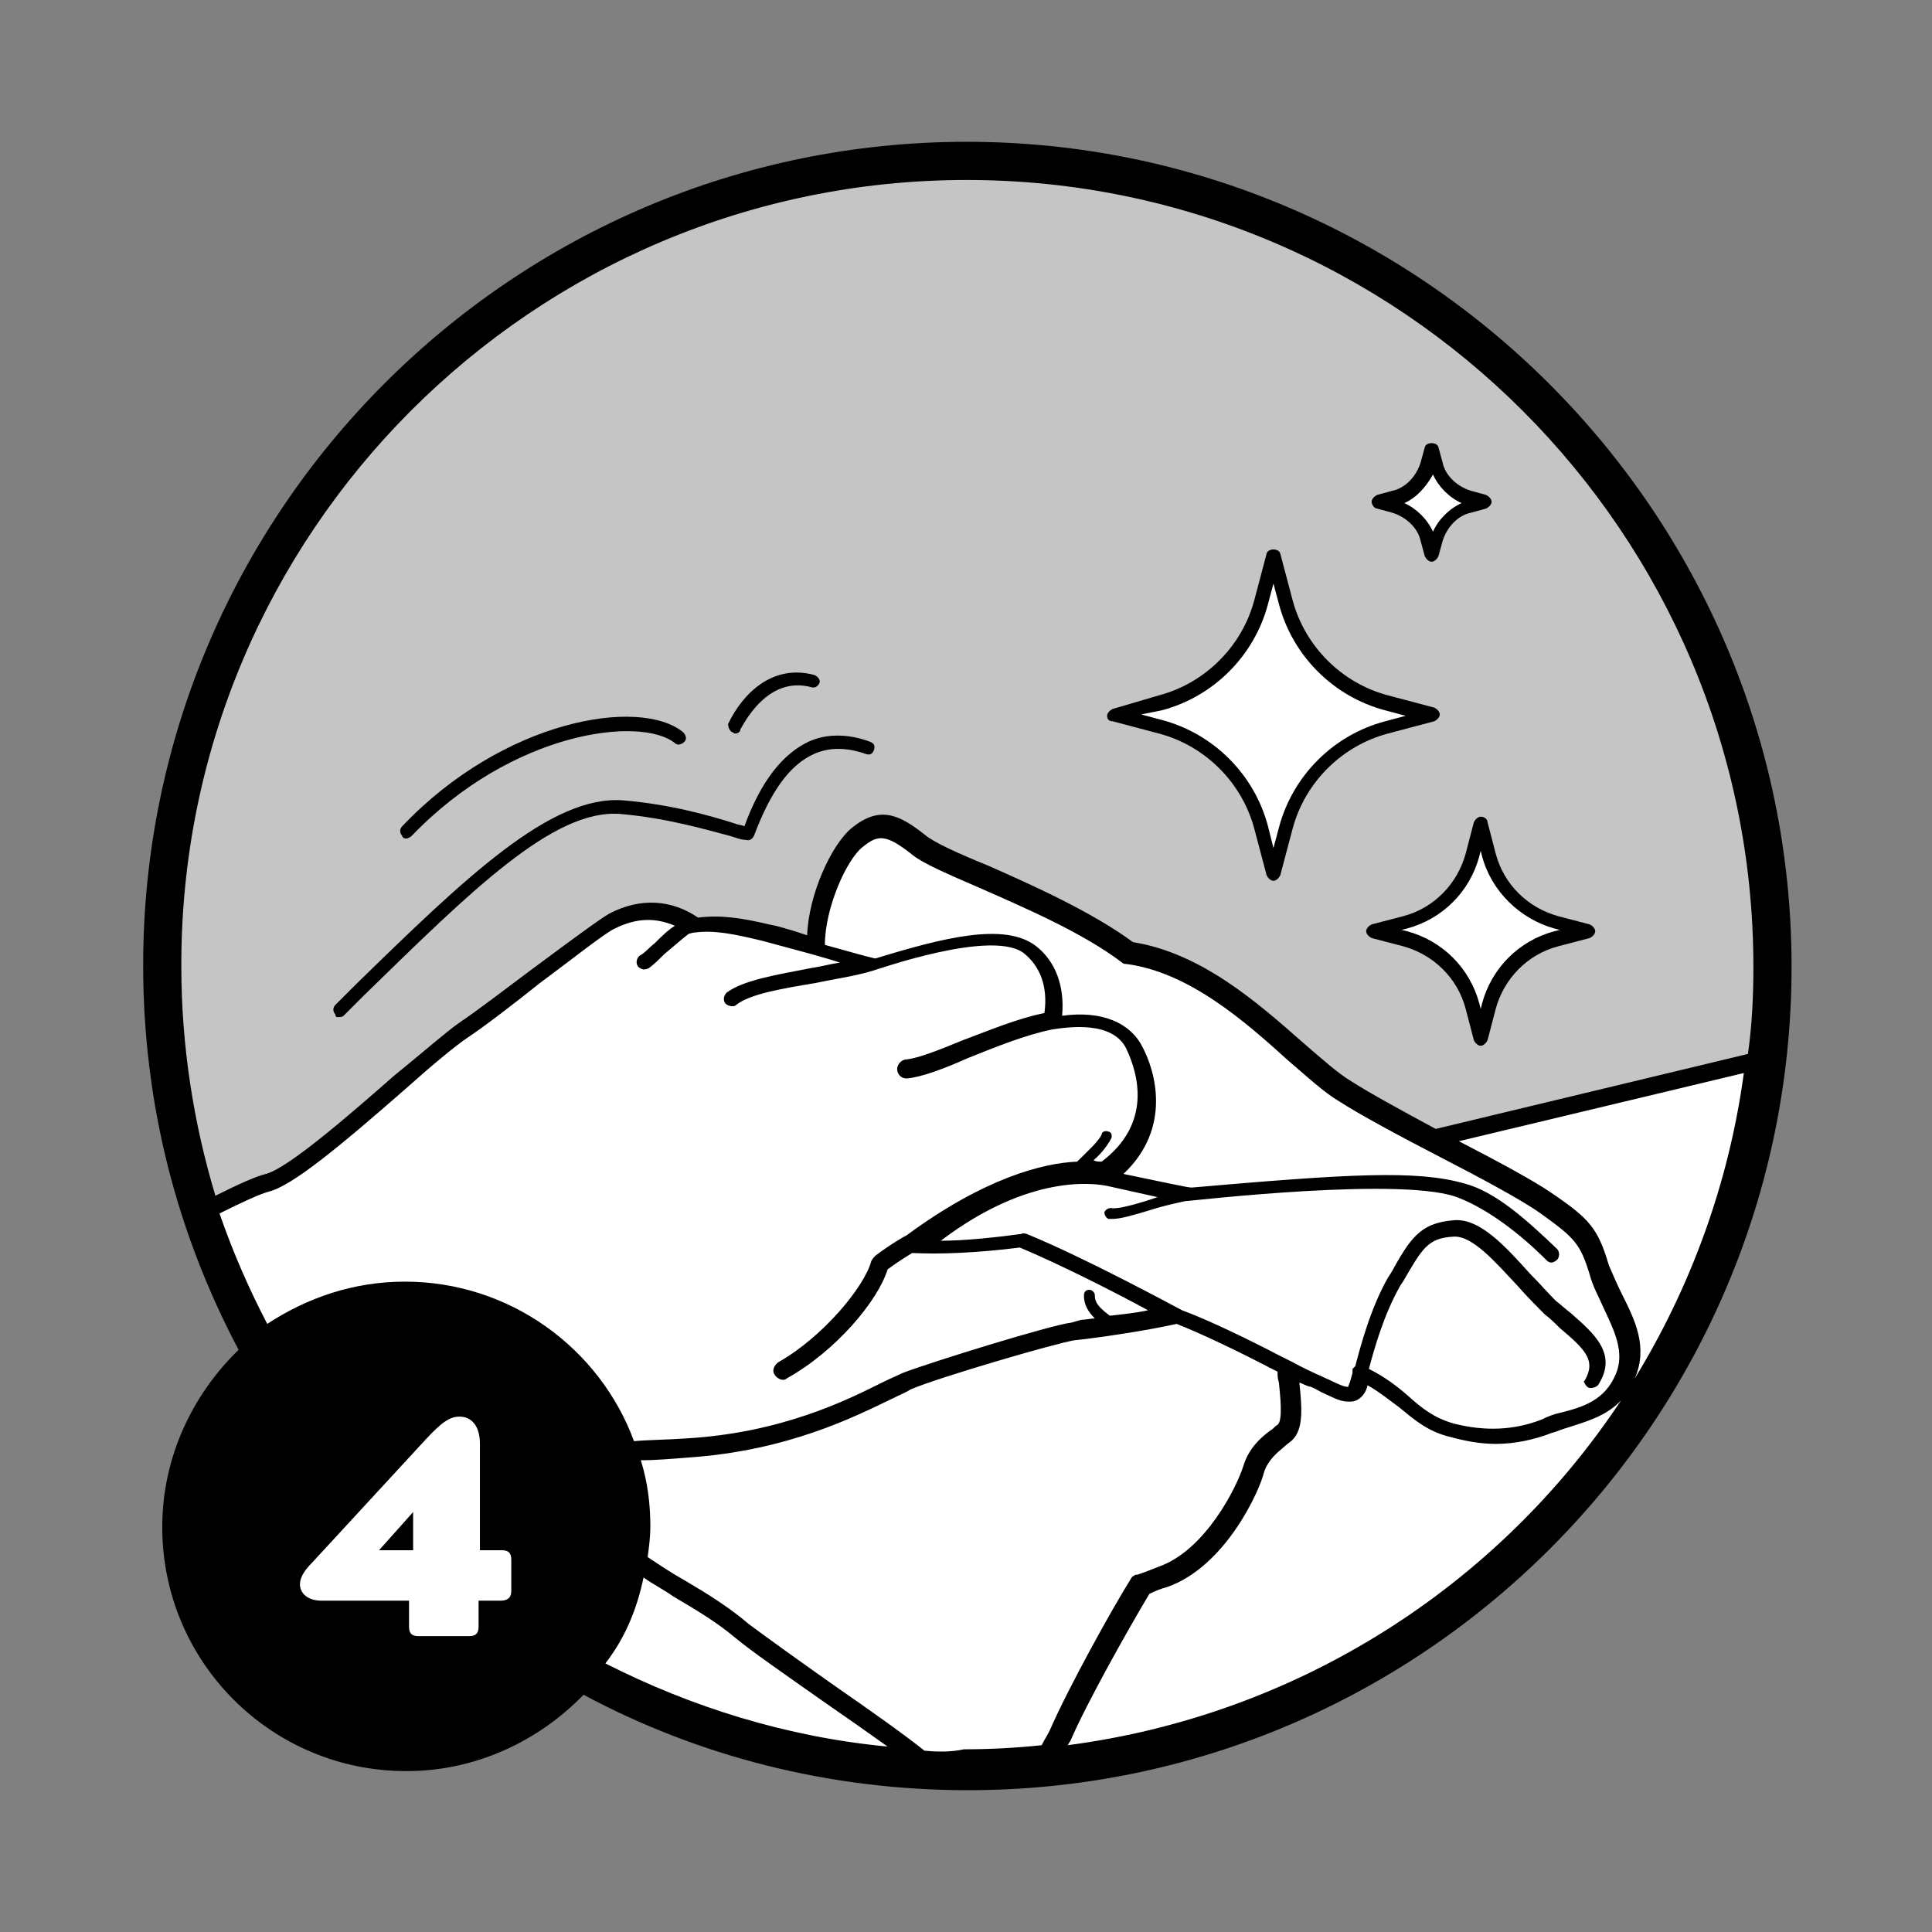 <?xml version="1.0" encoding="utf-8"?>
<!-- Generator: Adobe Illustrator 21.1.0, SVG Export Plug-In . SVG Version: 6.00 Build 0)  -->
<svg version="1.1" id="Capa_1" xmlns="http://www.w3.org/2000/svg" xmlns:xlink="http://www.w3.org/1999/xlink" x="0px" y="0px"
	 viewBox="0 0 141.7 141.7" style="enable-background:new 0 0 141.7 141.7;" xml:space="preserve">
<rect x="0" y="0" width="141.7" height="141.7" fill="#808080" stroke="none"/>
<style type="text/css">
	.st0{fill:#C5C5C5;}
	.st1{fill:#FFFFFF;}
	.st2{fill:none;stroke:#000000;stroke-width:0.837;stroke-linecap:round;stroke-linejoin:round;}
</style>
<g>
	<circle class="st0" cx="70.9" cy="70.9" r="59.1"/>
	<g>
		<path class="st1" d="M92.5,60.8l0.9,3.4l0.9-3.4c1-3.6,3.8-6.5,7.4-7.4l3.4-0.9l-3.4-0.9c-3.6-1-6.5-3.8-7.4-7.4l-0.9-3.4
			l-0.9,3.4c-1,3.6-3.8,6.5-7.4,7.4l-3.4,0.9l3.4,0.9C88.7,54.3,91.5,57.1,92.5,60.8z"/>
		<path class="st1" d="M104.8,39.6l0.3,1.1l0.3-1.1c0.3-1.2,1.3-2.2,2.5-2.5l1.1-0.3l-1.1-0.3c-1.2-0.3-2.2-1.3-2.5-2.5l-0.3-1.1
			l-0.3,1.1c-0.3,1.2-1.3,2.2-2.5,2.5l-1.1,0.3l1.1,0.3C103.5,37.5,104.4,38.4,104.8,39.6z"/>
		<path class="st1" d="M108.1,62.7c-0.6,2.4-2.5,4.3-4.9,4.9l-2.3,0.6l2.3,0.6c2.4,0.6,4.3,2.5,4.9,4.9l0.6,2.3l0.6-2.3
			c0.6-2.4,2.5-4.3,4.9-4.9l2.3-0.6l-2.3-0.6c-2.4-0.6-4.3-2.5-4.9-4.9l-0.6-2.3L108.1,62.7z"/>
		<path class="st1" d="M105.1,83.5c-2.5-1.3-5-2.7-6.5-3.6c-3.5-2.3-9.1-9.2-15.8-10.1c-4.9-3.7-13.6-6.4-15.5-8
			c-1.9-1.5-2.9-1.7-4.4-0.5c-1.5,1.2-3.3,5.4-3,8.3c0,0-3.8-1.1-3.7-1.1l0,0c-2.1-0.5-3.6-0.7-5.2-0.5c-2.4-1.8-4.7-1.1-6-0.4
			c-1.3,0.7-8.3,6.2-10.9,8c-2.6,1.8-11.7,10.6-14.4,11.2c-0.9,0.2-2.8,1.1-4.9,2.3c7.7,23.7,29.9,40.9,56.2,40.9
			c30.3,0,55.3-22.9,58.7-52.3L105.1,83.5z"/>
	</g>
	<path class="st2" d="M99.1,97"/>
	<g>
		<path class="st1" d="M29.7,128.9c-9.3,0-16.9-7.6-16.9-16.9c0-9.3,7.6-16.9,16.9-16.9s16.9,7.6,16.9,16.9
			C46.6,121.3,39,128.9,29.7,128.9z"/>
	</g>
	<g>
		<path d="M81.6,52.9l3.4,0.9c3.4,0.9,6.1,3.6,7,7l0.9,3.4c0.1,0.2,0.3,0.4,0.5,0.4s0.4-0.2,0.5-0.4l0.9-3.4c0.9-3.4,3.6-6.1,7-7
			l3.4-0.9c0.2-0.1,0.4-0.3,0.4-0.5s-0.2-0.4-0.4-0.5l-3.4-0.9c-3.4-0.9-6.1-3.6-7-7l-0.9-3.4c-0.1-0.4-0.9-0.4-1,0L92,44
			c-0.9,3.4-3.6,6.1-7,7L81.6,52c-0.2,0.1-0.4,0.3-0.4,0.5S81.3,52.9,81.6,52.9z M85.2,52.1c3.8-1,6.8-4,7.8-7.8l0.4-1.5l0.4,1.5
			c1,3.8,4,6.8,7.8,7.8l1.5,0.4l-1.5,0.4c-3.8,1-6.8,4-7.8,7.8l-0.4,1.5L93,60.6c-1-3.8-4-6.8-7.8-7.8l-1.5-0.4L85.2,52.1z"/>
		<path d="M101,37.3l1.1,0.3c1,0.3,1.9,1.1,2.1,2.1l0.3,1.1c0.1,0.2,0.3,0.4,0.5,0.4s0.4-0.2,0.5-0.4l0.3-1.1c0.3-1,1.1-1.9,2.1-2.1
			l1.1-0.3c0.2-0.1,0.4-0.3,0.4-0.5s-0.2-0.4-0.4-0.5l-1.1-0.3c-1-0.3-1.9-1.1-2.1-2.1l-0.3-1.1c-0.1-0.4-0.9-0.4-1,0l-0.3,1.1
			c0,0,0,0,0,0c-0.3,1-1.1,1.9-2.1,2.1l-1.1,0.3c-0.2,0.1-0.4,0.3-0.4,0.5S100.8,37.3,101,37.3z M105.1,34.8
			c0.4,0.9,1.2,1.7,2.1,2.1c-0.9,0.4-1.7,1.2-2.1,2.1c-0.4-0.9-1.2-1.7-2.1-2.1C103.9,36.5,104.6,35.7,105.1,34.8z"/>
		<path d="M108.6,59.9c-0.2,0-0.4,0.2-0.5,0.4l-0.6,2.3c-0.6,2.2-2.3,4-4.6,4.6l-2.3,0.6c-0.2,0.1-0.4,0.3-0.4,0.5s0.2,0.4,0.4,0.5
			l2.3,0.6c2.2,0.6,4,2.3,4.6,4.6l0.6,2.3c0.1,0.2,0.3,0.4,0.5,0.4s0.4-0.2,0.5-0.4l0.6-2.3c0.6-2.2,2.3-4,4.6-4.6l2.3-0.6
			c0.2-0.1,0.4-0.3,0.4-0.5s-0.2-0.4-0.4-0.5l-2.3-0.6c-2.2-0.6-4-2.3-4.6-4.6l-0.6-2.3C109.1,60.1,108.9,59.9,108.6,59.9z
			 M114,68.1l0.4,0.1l-0.4,0.1c-2.6,0.7-4.6,2.7-5.3,5.3l-0.1,0.4l-0.1-0.4c-0.7-2.6-2.7-4.6-5.3-5.3l-0.4-0.1l0.4-0.1
			c2.6-0.7,4.6-2.7,5.3-5.3l0.1-0.4l0.1,0.4C109.4,65.4,111.5,67.4,114,68.1z"/>
		<path d="M24.8,74.6c0.1,0,0.3,0,0.4-0.1l1.5-1.5c7.8-7.6,13.9-13.7,18.8-13.3c3.4,0.3,6.1,1.1,8,1.6c0.4,0.1,0.8,0.3,1.2,0.3
			c0.3,0.1,0.5-0.1,0.6-0.3c1.2-3.2,2.6-5.2,4.4-6c1.1-0.5,2.4-0.5,3.8,0c0.3,0.1,0.5,0,0.6-0.3c0.1-0.3,0-0.5-0.3-0.6
			c-1.6-0.6-3.2-0.6-4.5,0c-1.9,0.9-3.5,2.9-4.7,6.2c-0.2-0.1-0.5-0.1-0.7-0.2c-1.9-0.6-4.7-1.4-8.2-1.7
			c-5.3-0.4-11.6,5.7-19.6,13.5l-1.5,1.5c-0.2,0.2-0.2,0.5,0,0.7C24.6,74.6,24.7,74.6,24.8,74.6z"/>
		<path d="M29.8,61.5c0.1,0,0.3-0.1,0.4-0.2c7.4-7.7,16.8-8.8,19.3-6.8c0.2,0.2,0.5,0.1,0.7-0.1s0.1-0.5-0.1-0.7
			c-3.2-2.6-13.2-0.9-20.6,6.9c-0.2,0.2-0.2,0.5,0,0.7C29.5,61.4,29.6,61.5,29.8,61.5z"/>
		<path d="M53.7,53.7c0.1,0,0.1,0.1,0.2,0.1c0.2,0,0.4-0.1,0.4-0.3c0.5-0.9,2.2-3.9,5.2-3.1c0.3,0.1,0.5-0.1,0.6-0.3
			s-0.1-0.5-0.4-0.6c-3-0.8-5.2,1.3-6.3,3.6C53.4,53.3,53.5,53.6,53.7,53.7z"/>
		<path d="M70.9,10.4c-33.3,0-60.4,27.1-60.4,60.4c0,10.2,2.5,19.7,7,28.2c-3.4,3.3-5.6,7.9-5.6,13c0,9.9,8,17.9,17.9,17.9
			c5.1,0,9.7-2.2,13-5.6c8.4,4.5,18,7,28.2,7c33.3,0,60.4-27.1,60.4-60.4S104.2,10.4,70.9,10.4z M119,95c-0.4-0.8-0.7-1.5-1-2.2
			c-0.8-2.7-1.4-3.4-4.2-5.3c-1.3-0.9-3.9-2.3-6.8-3.8l20.9-5c-1.1,8.1-3.9,15.7-8,22.4c0,0,0,0,0,0C120.9,98.8,119.9,96.8,119,95z
			 M116.4,101.7c0.1,0.1,0.2,0.1,0.3,0.1c0.2,0,0.4-0.1,0.5-0.2c1.5-2.3-0.3-3.8-2-5.3c-0.4-0.3-0.7-0.6-1.1-0.9
			c-0.6-0.6-1.2-1.3-1.9-2c-1.8-2-3.7-4.1-5.6-3.9c-2.5,0.2-3.2,1.4-4.6,3.9l-0.2,0.3c-1.3,2.3-2,5-2.4,6.5c0,0,0,0-0.1,0.1
			c0,0-0.1,0.1-0.1,0.1c0,0,0,0,0,0.1c0,0,0,0.1,0,0.1c0,0,0,0,0,0.1l-0.2,0.7c-0.1,0.2-0.1,0.3-0.1,0.3c-0.2,0.1-1-0.3-1.4-0.5
			c-0.3-0.1-0.6-0.3-0.9-0.4c-0.4-0.2-1.1-0.5-1.8-0.9l-1-0.5c-2.3-1.2-5.2-2.6-7.1-3.3c-0.4-0.2-7-3.8-11.4-5.6
			c-0.1,0-0.2-0.1-0.4,0c-2.2,0.3-4.3,0.5-5.9,0.5c6.6-5,11.4-4.2,12.3-4s2.7,0.6,3.6,0.8c-0.3,0.1-0.6,0.2-0.9,0.3
			c-1,0.3-2.1,0.6-2.5,0.5c-0.2,0-0.4,0.1-0.5,0.3c0,0.2,0.1,0.4,0.3,0.5c0.1,0,0.2,0,0.3,0c0.6,0,1.6-0.3,2.6-0.6
			c0.9-0.3,1.8-0.5,2.7-0.7c0.3,0,16.4-1.9,20.2-0.2c2,0.8,4.3,2.5,6.3,4.5c0.1,0.1,0.2,0.2,0.4,0.2c0.1,0,0.3-0.1,0.4-0.2
			c0.2-0.2,0.2-0.6,0-0.8c-2.2-2.1-4.5-4.2-6.8-4.8c-3.5-1-8.5-0.7-20,0.3c-0.3,0-1.6-0.3-5-1c3.6-3.4,2.3-7.6,1.4-9.3
			c-0.9-1.8-3-2.7-5.9-2.3c0.2-2.2-0.5-4-1.9-5.1c-2.3-1.8-6.9-0.6-11.8,0.9c-0.5-0.1-1.9-0.5-3.7-1c0-2.7,1.6-6.3,2.8-7.2
			c1.1-0.9,1.7-0.9,3.5,0.5c0.8,0.7,2.7,1.5,5,2.5c3.4,1.5,7.6,3.3,10.5,5.5c0.1,0.1,0.2,0.1,0.3,0.1c4.6,0.6,8.7,4.2,11.9,7.1
			c1.4,1.2,2.6,2.3,3.6,2.9c1.7,1.1,4.7,2.7,7.6,4.2c2.9,1.5,5.9,3.1,7.3,4.1c2.5,1.8,2.9,2.2,3.6,4.5c0.2,0.8,0.7,1.7,1,2.4
			c0.8,1.7,1.6,3.3,0.9,4.9c-0.8,1.9-2.4,2.4-4,2.8c-0.5,0.1-1,0.3-1.4,0.5c-2,0.8-4.2,0.9-6.5,0.3c-1.4-0.4-2.3-1.1-3.3-2
			c-0.8-0.7-1.7-1.4-2.9-2c0.4-1.5,1.1-4,2.3-6.1l0.2-0.3c1.4-2.4,1.8-3.2,3.7-3.3c1.4-0.1,3.1,1.9,4.7,3.6c0.7,0.8,1.4,1.5,2,2.1
			c0.4,0.3,0.8,0.7,1.1,1c1.9,1.6,2.7,2.4,1.8,3.9C116.1,101.2,116.2,101.5,116.4,101.7z M70.9,13.2c31.8,0,57.7,25.9,57.7,57.7
			c0,2.2-0.1,4.3-0.4,6.4l-22.9,5.5c-2.4-1.3-4.8-2.6-6.2-3.5c-1-0.6-2.1-1.6-3.5-2.8c-3.4-3-7.5-6.6-12.5-7.4
			c-3-2.2-7.2-4.1-10.6-5.6c-2.2-0.9-4-1.7-4.7-2.3c-1.9-1.5-3.3-2.1-5.3-0.5c-1.5,1.2-3.2,4.9-3.3,7.9c-0.3-0.1-0.6-0.2-0.9-0.3
			c-0.7-0.2-1.3-0.4-1.9-0.5l0,0c0,0,0,0,0,0c-2.1-0.5-3.6-0.7-5.2-0.5c-1.9-1.3-4.2-1.5-6.5-0.3c-0.7,0.4-2.6,1.8-5.7,4.1
			c-2,1.5-4.1,3.1-5.3,3.9c-1,0.7-2.7,2.2-4.8,3.9c-3.3,2.9-7.8,6.8-9.4,7.2c-0.8,0.2-2.1,0.8-3.7,1.6c-1.6-5.3-2.5-11-2.5-16.8
			C13.2,39.1,39.1,13.2,70.9,13.2z M16.1,89c1.6-0.8,2.9-1.4,3.6-1.6c1.7-0.4,5.2-3.3,10-7.5c1.9-1.7,3.7-3.2,4.6-3.8
			c1.2-0.8,3.3-2.4,5.3-4c2.3-1.7,4.8-3.7,5.5-4c1.6-0.8,3-0.8,4.4-0.2c-0.5,0.3-1,0.8-1.5,1.3c-0.4,0.3-0.7,0.7-1.1,0.9
			c-0.2,0.2-0.3,0.5-0.1,0.8c0.1,0.1,0.3,0.2,0.4,0.2c0.1,0,0.2,0,0.4-0.1c0.4-0.3,0.7-0.6,1.1-1c0.6-0.5,1.4-1.2,1.8-1.5
			c0,0,0.3-0.1,0.4-0.1c1.5-0.2,2.9,0.1,5,0.6l3.7,1c0,0,0,0,0,0c0.7,0.2,1.4,0.4,2,0.6c-0.7,0.1-1.4,0.3-2.1,0.4
			c-2.6,0.5-5,0.9-6.2,1.8c-0.2,0.2-0.3,0.5-0.1,0.8c0.1,0.1,0.3,0.2,0.5,0.2c0.1,0,0.2,0,0.3-0.1c1-0.8,3.4-1.2,5.8-1.6
			c1.4-0.3,2.9-0.5,4.2-0.9c0.1,0,9-3.2,11.2-1.2c1.4,1.2,1.6,2.9,1.4,4.3c-2,0.4-4.1,1.3-6,2c-1.7,0.7-3.2,1.3-4.1,1.4
			c-0.4,0-0.7,0.4-0.7,0.7c0,0.4,0.3,0.7,0.7,0.7c0,0,0,0,0,0c1.1-0.1,2.7-0.7,4.5-1.5c2-0.8,4.2-1.7,6.2-2.1c0,0,0,0,0,0
			c0,0,0,0,0,0c1.3-0.2,4.4-0.6,5.4,1.4c0.9,1.9,1.9,5.5-1.8,8.3c-0.2,0-0.4,0-0.6-0.1c0.6-0.5,1.1-1.2,1.3-1.6
			c0.1-0.2,0-0.5-0.2-0.5c-0.2-0.1-0.5,0-0.5,0.2c-0.2,0.5-1.1,1.3-1.8,2c-2.5,0.1-6.8,1.2-12.5,5.4c-0.2,0.1-1.1,0.6-2.3,1.5
			c-0.1,0.1-0.2,0.2-0.3,0.4c-0.5,1.9-3.6,5.6-6.8,7.4c-0.3,0.2-0.5,0.6-0.3,0.9c0.1,0.2,0.4,0.4,0.6,0.4c0.1,0,0.2,0,0.3-0.1
			c3.6-2,6.7-5.7,7.4-8c0.8-0.6,1.5-1,1.8-1.2c2,0.1,4.7,0,7.9-0.4c3.1,1.3,7.2,3.4,9.4,4.6c-0.9,0.2-1.9,0.3-2.8,0.4
			c-1.1-0.8-1.1-1.2-1.1-1.5c0-0.2-0.2-0.4-0.4-0.4c-0.3,0-0.4,0.2-0.4,0.4c0,0.6,0.2,1.1,0.8,1.7c-0.3,0-0.7,0.1-1,0.1L78.6,97
			c-1.6,0.2-10.3,2.9-12.4,3.7c-0.4,0.2-0.9,0.4-1.5,0.7c-2.6,1.3-7.4,3.7-14.4,4.1c-1.4,0.1-2.7,0.1-3.8,0.2
			c-2.5-6.8-9.1-11.7-16.8-11.7c-3.8,0-7.2,1.2-10.1,3.1C18.3,94.6,17.1,91.9,16.1,89z M47.2,115.7c0.7,0.5,1.5,0.9,2.2,1.4
			c1.7,1,3.2,1.9,4.5,3c1.2,1,3.8,2.8,6.5,4.7c1.6,1.1,3.3,2.3,4.7,3.3c-7.4-0.7-14.4-2.9-20.7-6.1
			C45.8,120.2,46.7,118.1,47.2,115.7z M67.8,128.4c-1.5-1.2-3.9-2.9-6.5-4.7c-2.7-1.9-5.2-3.7-6.4-4.6c-1.4-1.2-3-2.2-4.7-3.2
			c-0.9-0.5-1.8-1.1-2.7-1.7c0.1-0.7,0.2-1.5,0.2-2.2c0-1.7-0.2-3.3-0.7-4.9c1.1,0,2.2-0.1,3.5-0.2c7.3-0.5,12.2-3,14.9-4.3
			c0.6-0.3,1.1-0.5,1.4-0.7c2.1-0.9,10.7-3.4,12-3.6l0.9-0.1c1.6-0.2,4.3-0.6,6.6-1.1c1.8,0.7,4.7,2.1,6.8,3.2l0.6,0.3
			c0,0.3,0,0.5,0.1,0.8c0.1,1,0.3,2.8-0.1,3.1c-0.2,0.1-0.3,0.3-0.5,0.4c-0.7,0.5-1.6,1.3-2,2.6c-0.5,1.6-2.8,6.2-6.2,7.4
			c-0.5,0.2-1,0.4-1.6,0.6c0,0,0,0-0.1,0c-0.1,0-0.1,0.1-0.2,0.1c0,0,0,0,0,0c0,0-0.1,0.1-0.1,0.1c-1.5,2.4-4.7,8.2-6,11.2
			c-0.2,0.4-0.4,0.7-0.6,1.1c-1.9,0.2-3.8,0.3-5.7,0.3C69.8,128.5,68.8,128.5,67.8,128.4z M78.3,128c0.1-0.1,0.1-0.2,0.2-0.3
			c1.2-2.8,4.3-8.3,5.8-10.8c0.4-0.2,0.9-0.4,1.3-0.5c4.3-1.5,6.8-7.1,7.1-8.4c0.3-0.9,0.9-1.4,1.5-1.9c0.2-0.2,0.4-0.3,0.6-0.5
			c0.8-0.8,0.7-2.3,0.5-4.2c0.3,0.1,0.6,0.3,0.8,0.3c0.3,0.1,0.6,0.3,0.8,0.4c0.7,0.3,1.3,0.7,2,0.7c0.2,0,0.4,0,0.6-0.1
			c0.4-0.2,0.7-0.6,0.8-1.1c0.9,0.5,1.6,1.1,2.3,1.6c1.1,0.9,2.1,1.8,3.8,2.2c1.1,0.3,2.2,0.5,3.3,0.5c1.4,0,2.8-0.3,4.1-0.8
			c0.4-0.1,0.8-0.3,1.2-0.4c1.2-0.4,2.8-0.8,3.9-2C109.9,116.3,95.2,125.8,78.3,128z"/>
	</g>
	<path class="st1" d="M36.8,113.7h-1.6v-7.8c0-1.3-0.6-2-1.5-2c-0.7,0-1.3,0.4-2.5,1.7l-8.3,9c-0.7,0.7-0.9,1.2-0.9,1.6
		c0,0.6,0.5,1.2,1.6,1.2H30v1.9c0,0.5,0.2,0.7,0.7,0.7h3.7c0.5,0,0.7-0.2,0.7-0.7v-1.9h1.6c0.5,0,0.8-0.2,0.8-0.7v-2.3
		C37.5,113.9,37.3,113.7,36.8,113.7z M30.3,113.7h-2.5l2.5-2.8V113.7z"/>
</g>
<g>
</g>
<g>
</g>
<g>
</g>
<g>
</g>
<g>
</g>
<g>
</g>
</svg>

